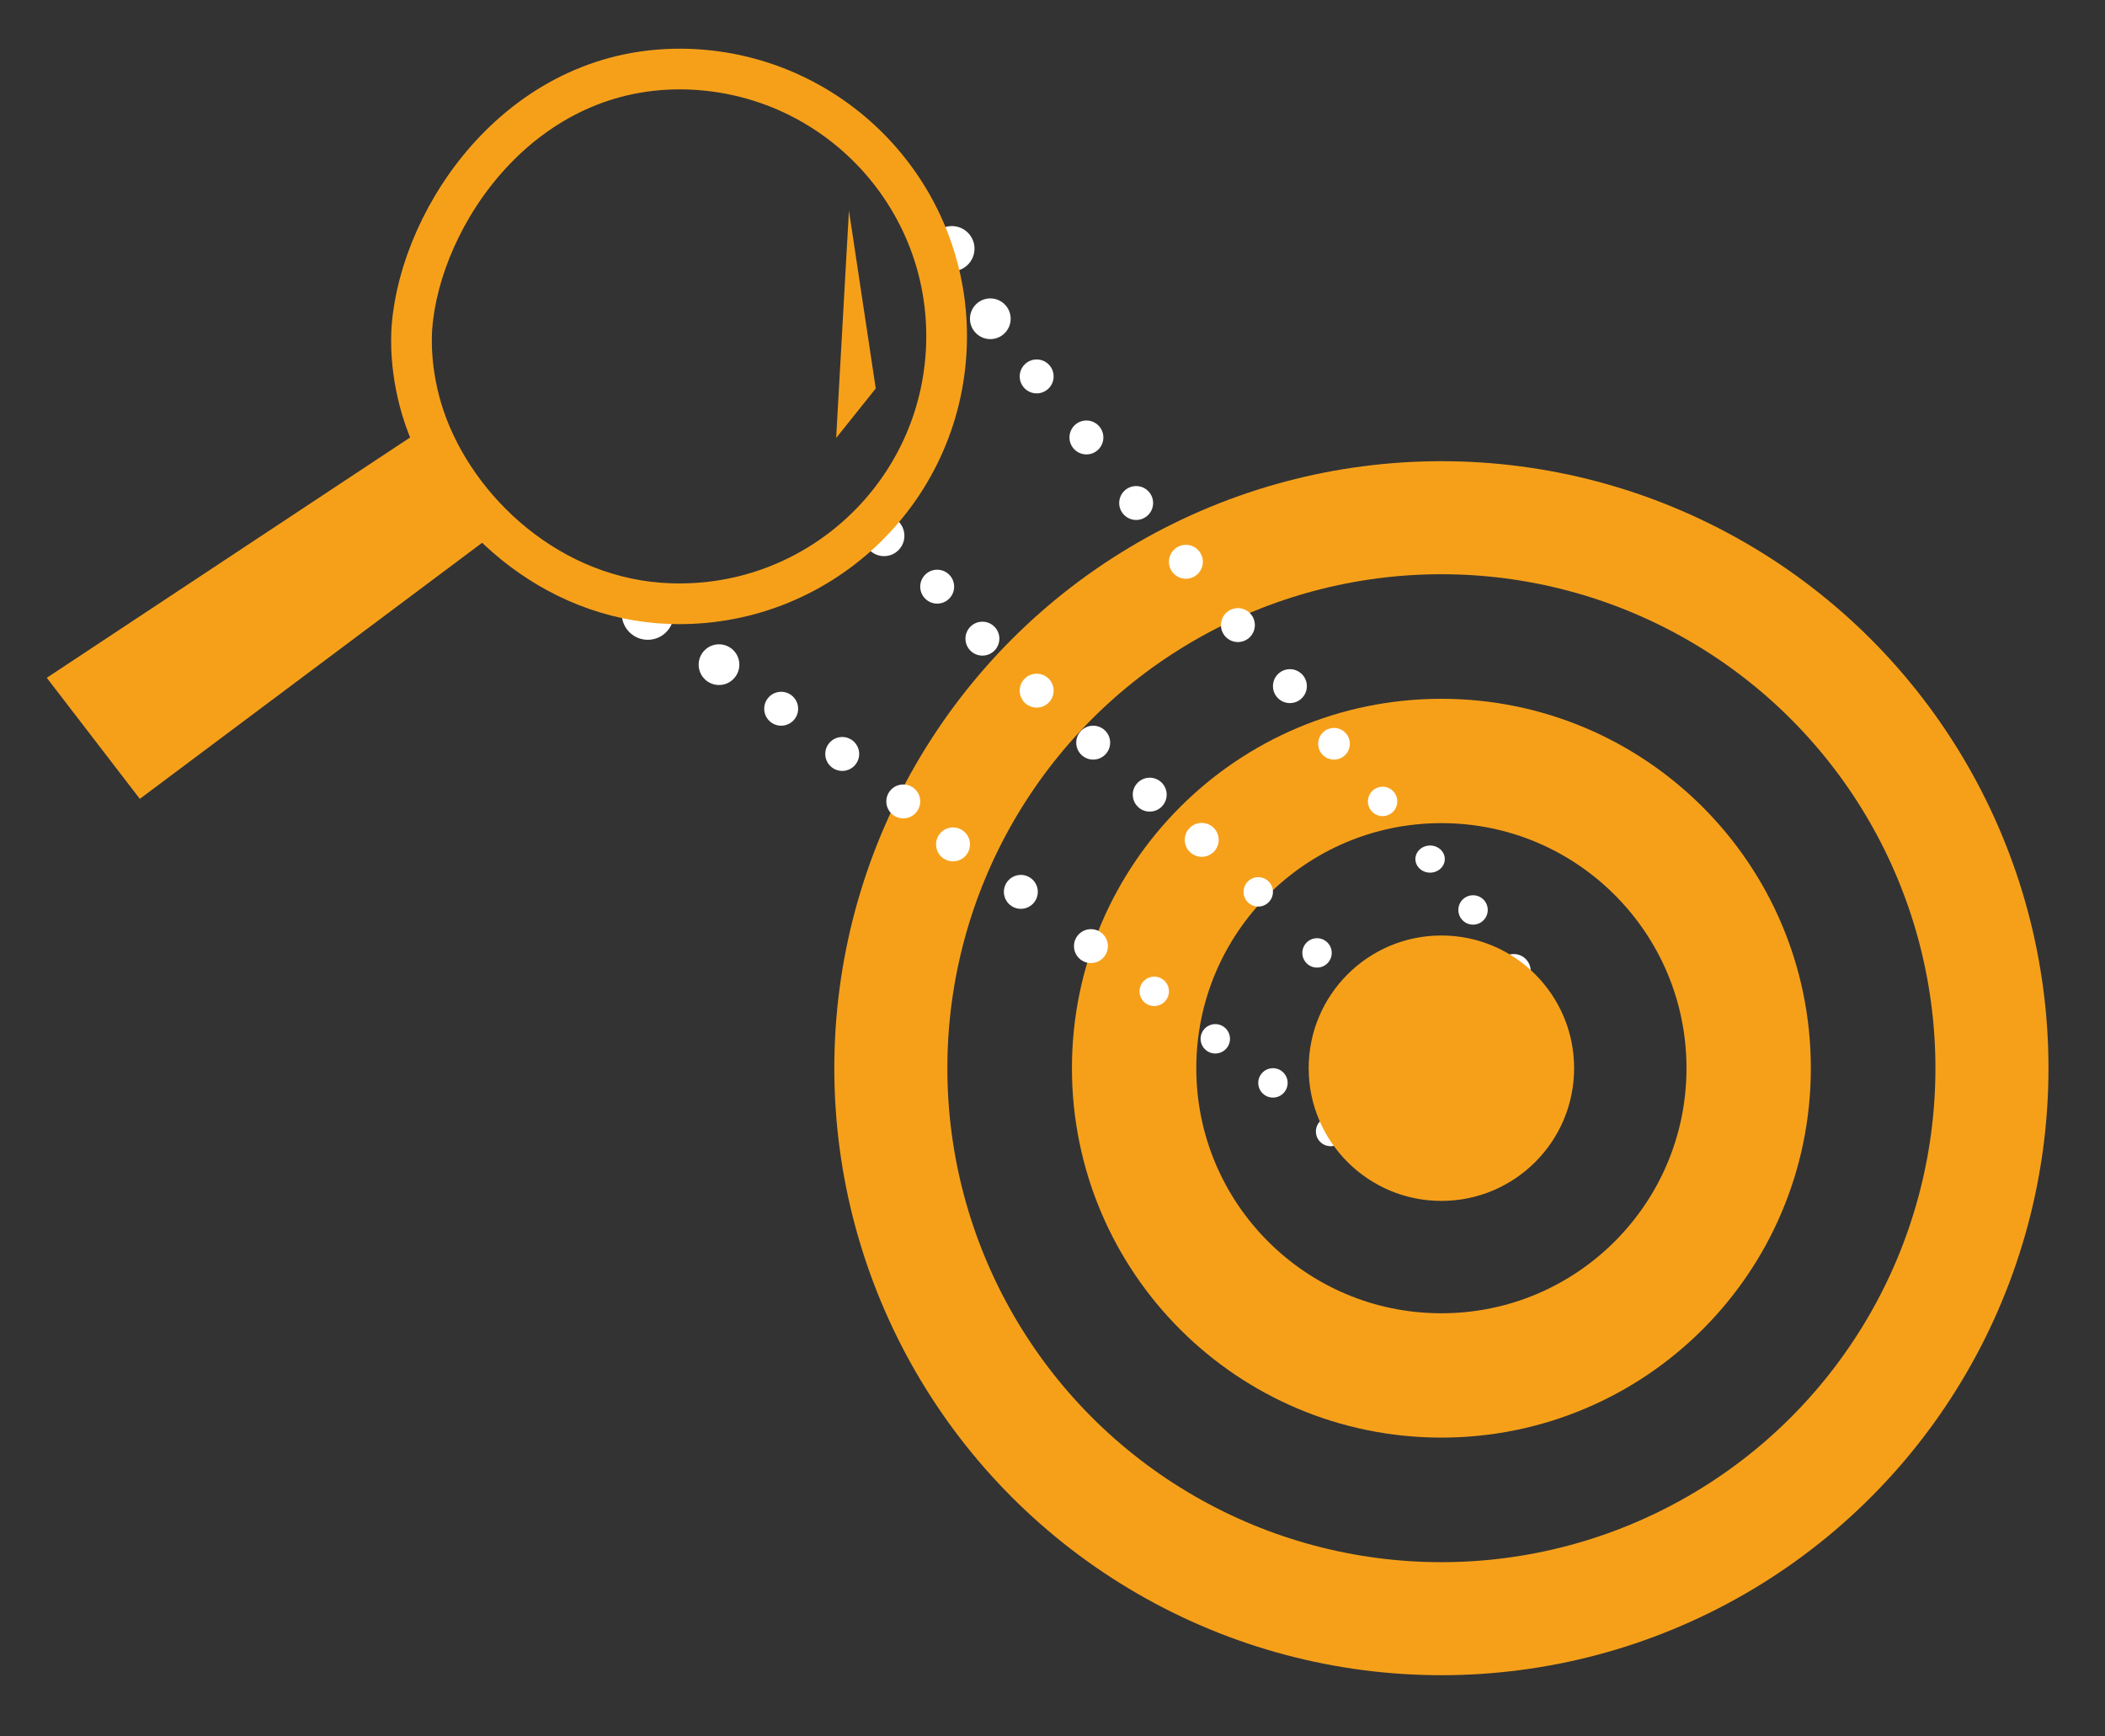 <?xml version="1.0" encoding="utf-8"?>
<!-- Generator: Adobe Illustrator 21.1.0, SVG Export Plug-In . SVG Version: 6.00 Build 0)  -->
<svg version="1.1" id="Layer_1" xmlns="http://www.w3.org/2000/svg" xmlns:xlink="http://www.w3.org/1999/xlink" x="0px" y="0px"
	 width="931px" height="768px" viewBox="0 0 931 768" style="enable-background:new 0 0 931 768;" xml:space="preserve">
<rect x="0" y="0" width="931" height="768" fill="#333333" stroke="none"/>
<circle style="fill:none;stroke:#F6A01A;stroke-width:50;stroke-miterlimit:10;" cx="637.5" cy="472.5" r="243.5"/>
<circle style="fill:none;stroke:#F6A01A;stroke-width:55;stroke-miterlimit:10;" cx="637.5" cy="472.5" r="135.9"/>
<polyline style="fill:#F6A01A;stroke:#F6A01A;stroke-width:9;stroke-miterlimit:10;" points="190.6,192.8 27.2,300.9 62.7,347.1 
	214.8,233.3 "/>
<circle style="fill:#FFFFFF;" cx="421" cy="110" r="10"/>
<circle style="fill:#FFFFFF;" cx="286.5" cy="271.5" r="11.5"/>
<circle style="fill:#FFFFFF;" cx="318" cy="294" r="9"/>
<circle style="fill:#FFFFFF;" cx="345.5" cy="313.5" r="7.5"/>
<circle style="fill:#FFFFFF;" cx="458.5" cy="166.5" r="7.5"/>
<circle style="fill:#FFFFFF;" cx="372.5" cy="333.5" r="7.5"/>
<circle style="fill:#FFFFFF;" cx="480.5" cy="193.5" r="7.5"/>
<circle style="fill:#FFFFFF;" cx="502.5" cy="222.5" r="7.5"/>
<circle style="fill:#FFFFFF;" cx="399.5" cy="354.5" r="7.5"/>
<circle style="fill:#FFFFFF;" cx="524.5" cy="248.5" r="7.5"/>
<circle style="fill:#FFFFFF;" cx="421.5" cy="373.5" r="7.5"/>
<circle style="fill:#FFFFFF;" cx="547.5" cy="276.5" r="7.5"/>
<circle style="fill:#FFFFFF;" cx="451.5" cy="394.5" r="7.5"/>
<circle style="fill:#FFFFFF;" cx="482.5" cy="418.5" r="7.5"/>
<circle style="fill:#FFFFFF;" cx="570.5" cy="303.5" r="7.5"/>
<circle style="fill:#FFFFFF;" cx="510.5" cy="438.5" r="6.5"/>
<circle style="fill:#FFFFFF;" cx="590" cy="329" r="7"/>
<circle style="fill:#FFFFFF;" cx="611.5" cy="354.5" r="6.5"/>
<circle style="fill:#FFFFFF;" cx="537.5" cy="459.5" r="6.5"/>
<ellipse style="fill:#FFFFFF;" cx="632.5" cy="380" rx="6.5" ry="6"/>
<circle style="fill:#FFFFFF;" cx="651.5" cy="402.5" r="6.5"/>
<circle style="fill:#FFFFFF;" cx="588.5" cy="500.5" r="6.5"/>
<circle style="fill:#FFFFFF;" cx="669.5" cy="429.5" r="7.5"/>
<circle style="fill:#F6A01A;stroke:#F6A01A;stroke-miterlimit:10;" cx="637.5" cy="472.5" r="58.2"/>
<circle style="fill:#FFFFFF;" cx="438" cy="141" r="9"/>
<circle style="fill:#FFFFFF;" cx="391" cy="237" r="9"/>
<circle style="fill:#FFFFFF;" cx="414.5" cy="259.5" r="7.5"/>
<circle style="fill:#FFFFFF;" cx="434.5" cy="282.5" r="7.5"/>
<circle style="fill:#FFFFFF;" cx="458.5" cy="305.5" r="7.5"/>
<circle style="fill:#FFFFFF;" cx="483.5" cy="328.5" r="7.5"/>
<circle style="fill:#FFFFFF;" cx="508.5" cy="351.5" r="7.5"/>
<circle style="fill:#FFFFFF;" cx="556.5" cy="394.5" r="6.5"/>
<circle style="fill:#FFFFFF;" cx="582.5" cy="421.5" r="6.5"/>
<circle style="fill:#FFFFFF;" cx="531.5" cy="371.5" r="7.5"/>
<path style="fill:none;stroke:#F6A01A;stroke-width:18;stroke-miterlimit:10;" d="M418.6,152.9c-2.3,65.3-57,116.4-122.3,114.1
	c-52.6-1.8-94.5-40.9-108.6-82.3c-6.7-19.8-5.8-36-5.5-40C186,95.3,231,28.1,304.6,30.6C369.8,32.9,420.9,87.6,418.6,152.9z"/>
<polygon style="fill:#F6A01A;stroke:#F6A01A;stroke-miterlimit:10;" points="375.7,98 386.8,171.7 370.4,192.2 "/>
<circle style="fill:#FFFFFF;" cx="563" cy="479" r="6.5"/>
</svg>
